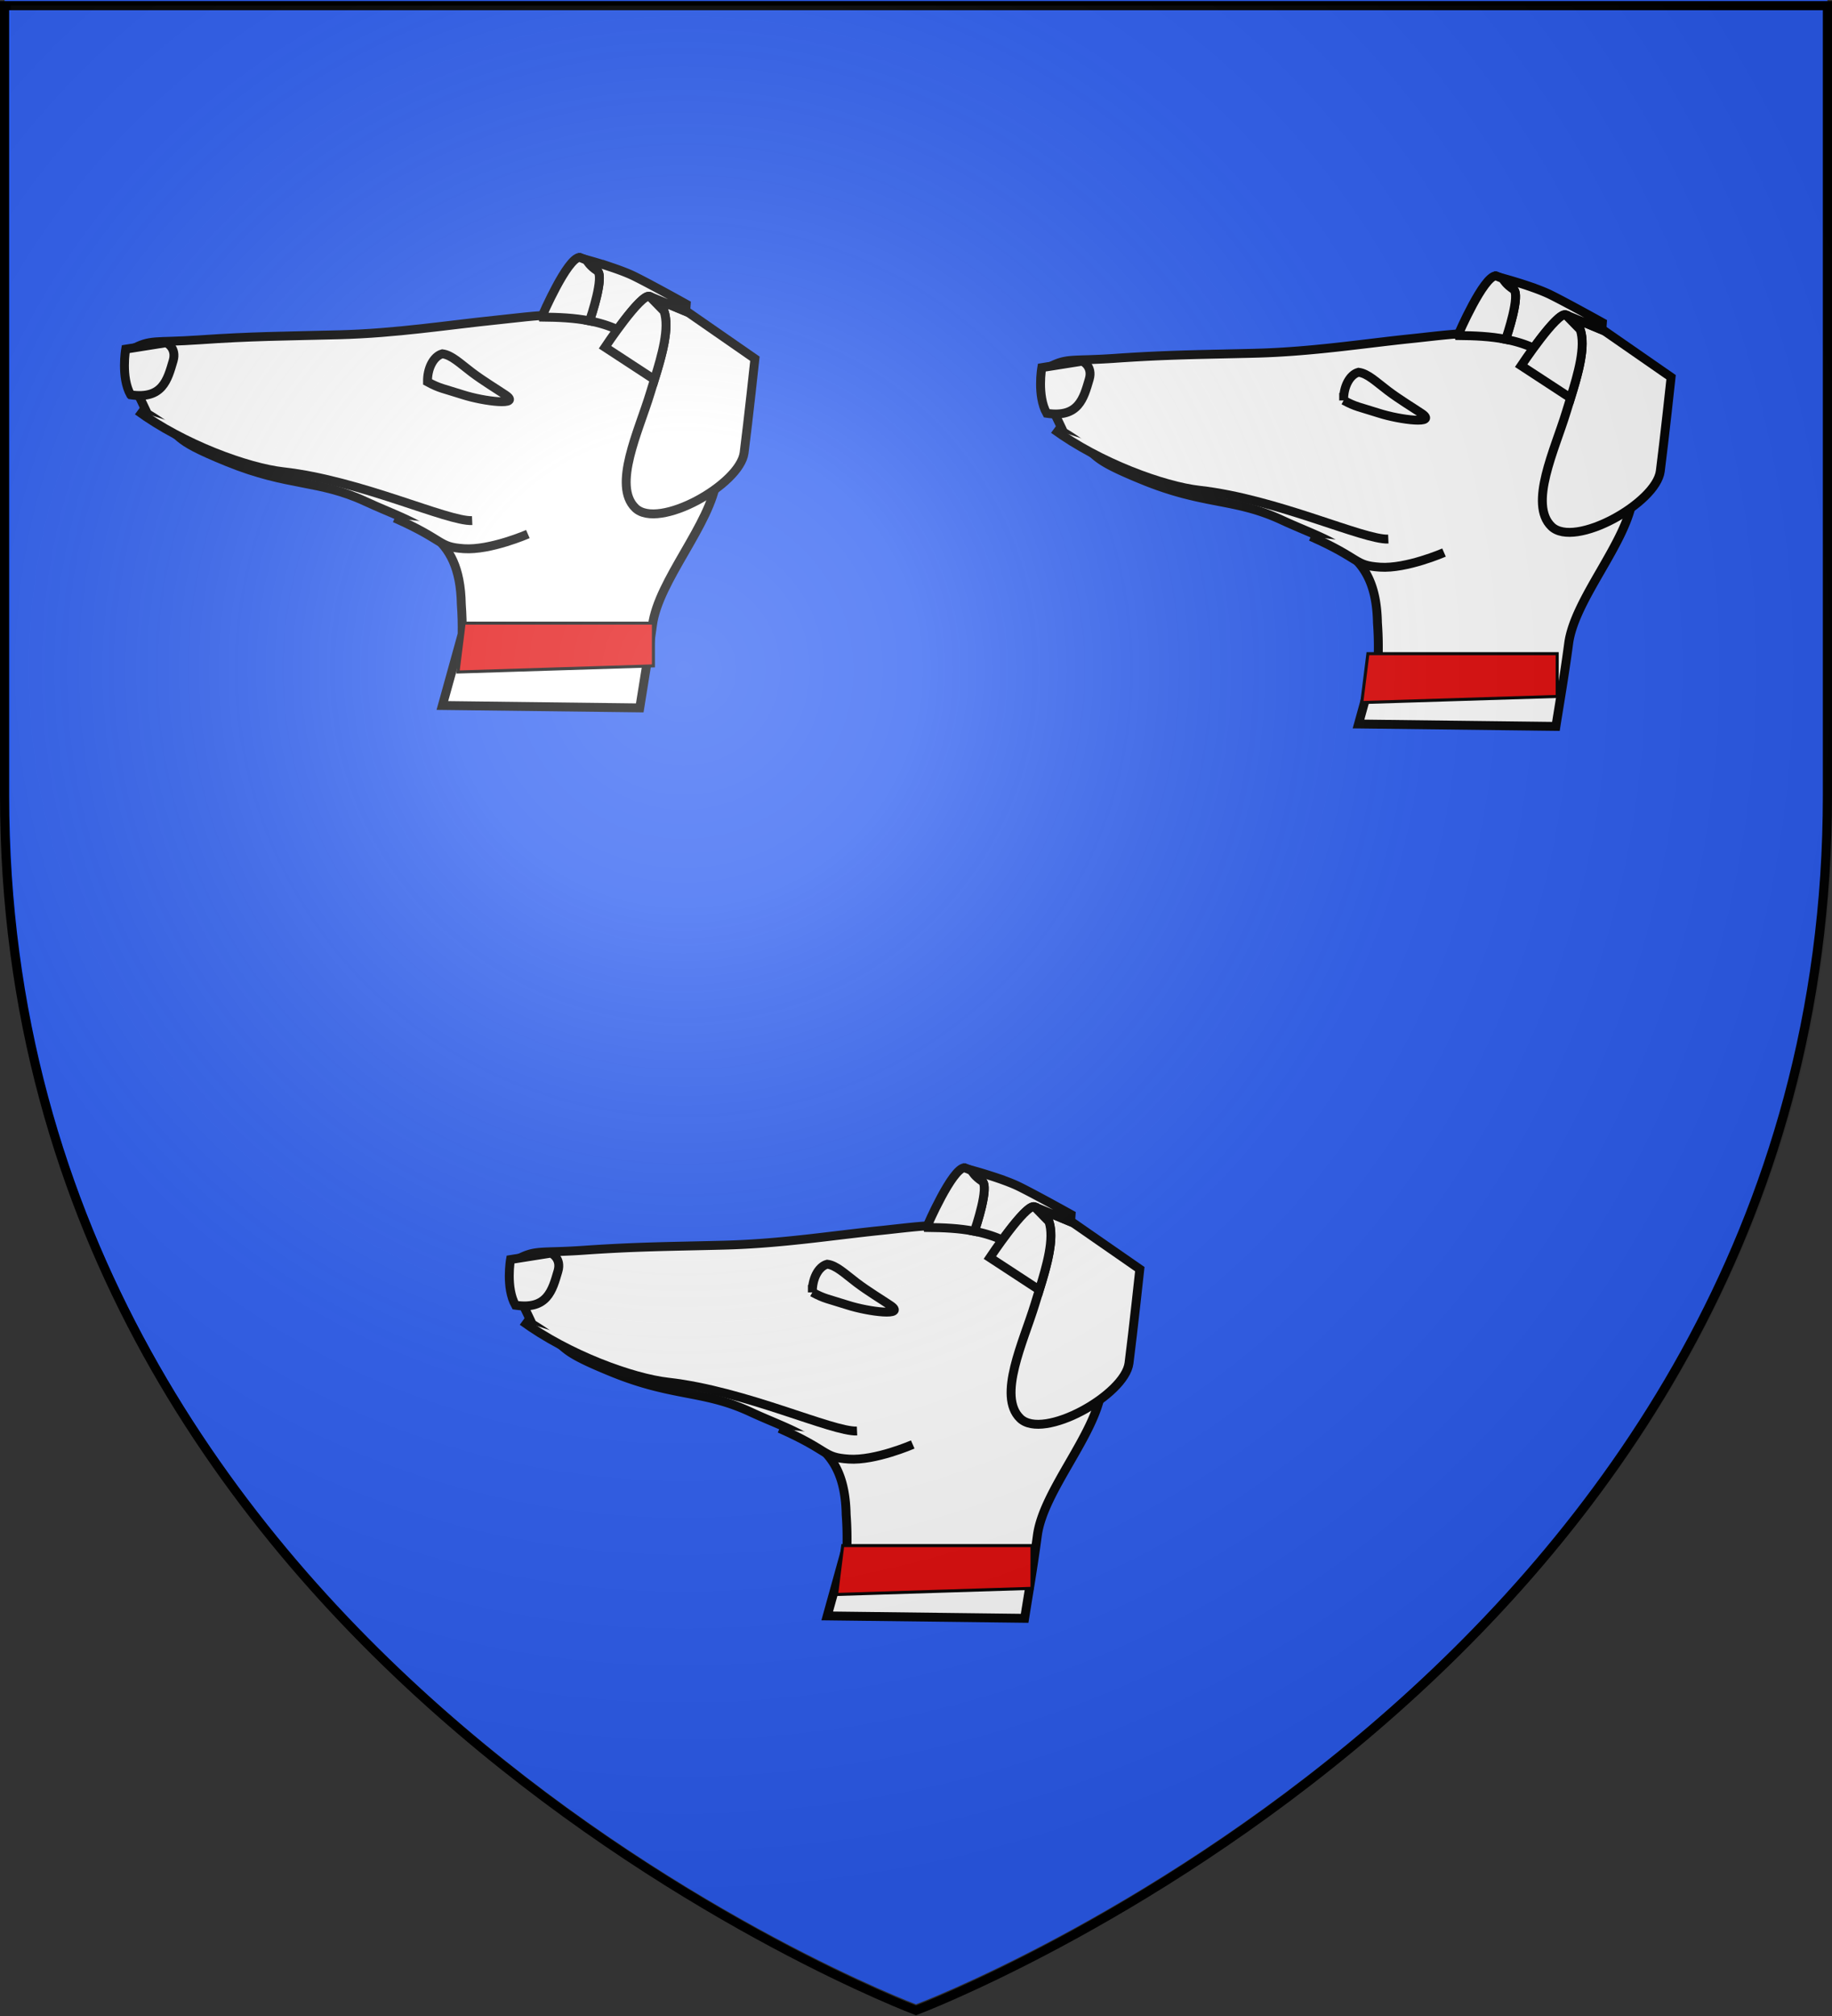 <svg xmlns="http://www.w3.org/2000/svg" xmlns:xlink="http://www.w3.org/1999/xlink" width="600" height="660" version="1.0"><rect width="100%" height="100%" fill="#333333" stroke="none"/><defs><linearGradient id="b"><stop offset="0" style="stop-color:#fff;stop-opacity:.314"/><stop offset=".19" style="stop-color:#fff;stop-opacity:.251"/><stop offset=".6" style="stop-color:#6b6b6b;stop-opacity:.125"/><stop offset="1" style="stop-color:#000;stop-opacity:.125"/></linearGradient><linearGradient id="a"><stop offset="0" style="stop-color:#fd0000;stop-opacity:1"/><stop offset=".5" style="stop-color:#e77275;stop-opacity:.659"/><stop offset="1" style="stop-color:#000;stop-opacity:.323"/></linearGradient><linearGradient id="c"><stop offset="0" style="stop-color:#fff;stop-opacity:.314"/><stop offset=".19" style="stop-color:#fff;stop-opacity:.251"/><stop offset=".6" style="stop-color:#6b6b6b;stop-opacity:.125"/><stop offset="1" style="stop-color:#000;stop-opacity:.125"/></linearGradient><radialGradient xlink:href="#c" id="d" cx="221.445" cy="226.331" r="300" fx="221.445" fy="226.331" gradientTransform="matrix(1.353 0 0 1.349 -75.63 -86.085)" gradientUnits="userSpaceOnUse"/></defs><path d="M300 656.162S1.5 543.842 1.5 258.39V-.162h597V258.39C598.5 543.84 300 656.162 300 656.162z" style="fill:#2b5df2;fill-opacity:1;fill-rule:evenodd;stroke:none"/><g style="fill:#fff;fill-opacity:1"><path d="M202.032 106.059c5.007 1.958 9.783 5.112 14.185 9.86 15.649 16.88 20.36 26.393 18.47 41.007-1.887 14.615-19.114 33.159-21.003 47.773-1.412 10.63-2.94 19.289-4.16 27.052l-64.642-.786 6.476-23.342c.053-3.169-.02-6.444-.273-9.785-.439-23.741-14.301-25.737-31.419-33.681-15.346-7.121-25.162-4.783-45.189-12.93-20.169-8.205-12.614-7.595-26.201-15.793-4.602-9.974-6.423-11.499-5.24-20.983 6.378-3.501 7.508-2.167 22.208-3.188 17.295-1.202 27.89-1.206 45.904-1.666 18.634-.477 35.573-3.194 51.236-4.795 12.644-1.292 26.85-3.747 39.648 1.257z" style="fill:#fff;fill-opacity:1;fill-rule:evenodd;stroke:#000;stroke-width:2.914;stroke-linecap:butt;stroke-linejoin:miter;stroke-miterlimit:4;stroke-opacity:1;stroke-dasharray:none;display:inline"/><path d="M212.554 96.93c10.168 3.428 4.048 19.76.35 31.96-3.697 12.2-12.375 30.096-4.83 37.41 7.544 7.315 34.288-7.68 35.63-18.071 1.342-10.392 3.538-30.782 3.538-30.782l-21.843-15.156-12.845-5.36z" style="fill:#fff;fill-opacity:1;fill-rule:evenodd;stroke:#000;stroke-width:2.914;stroke-linecap:butt;stroke-linejoin:miter;stroke-miterlimit:4;stroke-opacity:1;stroke-dasharray:none;display:inline"/><path d="M149.206 122.256a3.025 3.299 6.582 0 1-6-.782 3.025 3.299 6.582 1 1 6 .782z" style="fill:#fff;fill-opacity:1;fill-rule:nonzero;stroke:#000;stroke-width:2.914;stroke-miterlimit:4;stroke-opacity:1;stroke-dasharray:none;display:inline"/><path d="M42.78 129.261c10.413 1.542 12.065-4.817 13.921-11.14 1.262-4.297-2.252-5.92-2.252-5.92l-13.286 2.106s-1.618 9.224 1.616 14.954z" style="fill:#fff;fill-rule:evenodd;stroke:#000;stroke-width:2.914;stroke-linecap:butt;stroke-linejoin:miter;stroke-miterlimit:4;stroke-opacity:1;stroke-dasharray:none;display:inline;fill-opacity:1"/><path d="M45.06 134.48c15.066 11.019 36.025 18.646 47.74 19.97 25.445 2.877 53.722 16.333 61.84 15.987M140.021 125.029c-.121-4.265 1.882-8.393 4.86-9.202 3.014.39 5.765 3.135 9.625 6.056 3.626 2.744 8.372 5.625 11.02 7.407 5.468 3.678-6.992 2.173-14.007-.081-6.36-2.037-7.551-2.03-11.498-4.18z" style="fill:#fff;stroke:#000;stroke-width:2.914;stroke-linecap:butt;stroke-linejoin:miter;stroke-miterlimit:4;stroke-opacity:1;stroke-dasharray:none;display:inline;fill-opacity:1"/><path d="M200.386 87.55a155.687 155.687 0 0 0-8.382-2.555s.945 1.93 3.567 3.644c2.518 1.646-2.109 15.321-2.483 16.413 3.11.61 6.156 1.506 9.109 2.846 3.625-4.987 8.762-11.492 10.557-10.87l-.205-.09c.408.137.78.295 1.137.473l10.89 4.53.172-2.366s-11.465-6.39-16.957-9.1c-2.06-1.017-4.791-2.042-7.405-2.926zm13.3 9.861-.932-.382 4.742 4.86c-.655-1.96-1.866-3.507-3.81-4.478zm3.222 17.704z" style="fill:#fff;fill-opacity:1;fill-rule:evenodd;stroke:#000;stroke-width:2.914;stroke-linecap:butt;stroke-linejoin:miter;stroke-opacity:1;display:inline"/><path d="M189.857 84.25c-4.087.19-12.237 19.062-12.237 19.062l.123.496c5.135.053 10.309.257 15.345 1.244.374-1.092 5.001-14.767 2.483-16.413-2.27-1.485-3.239-3.058-3.47-3.472l-2.244-.918zm27.051 30.865z" style="fill:#fff;fill-opacity:1;fill-rule:evenodd;stroke:#000;stroke-width:2.914;stroke-linecap:butt;stroke-linejoin:miter;stroke-opacity:1;display:inline"/><path d="M129.281 169.596c16.724 7.413 14.003 9.45 22.643 10.036 8.641.587 20.959-4.786 20.959-4.786" style="fill:#fff;stroke:#000;stroke-width:2.914;stroke-linecap:butt;stroke-linejoin:miter;stroke-opacity:1;display:inline;fill-opacity:1"/><path d="M212.754 97.029c-2.87-.997-14.611 16.64-14.611 16.64l16.184 10.588c2.482-8.02 5.019-16.818 3.169-22.368l-4.742-4.86z" style="fill:#fff;fill-opacity:1;fill-rule:evenodd;stroke:#000;stroke-width:2.914;stroke-linecap:butt;stroke-linejoin:miter;stroke-opacity:1;display:inline"/></g><g style="fill:#fff;fill-opacity:1"><path d="M239.16 197.65c2.855 1.117 5.578 2.915 8.088 5.622 8.923 9.625 11.609 15.05 10.532 23.382-1.077 8.333-10.9 18.907-11.976 27.24-.805 6.061-1.677 10.999-2.372 15.425l-36.859-.448 3.693-13.31a60.665 60.665 0 0 0-.156-5.579c-.25-13.537-8.154-14.675-17.915-19.205-8.75-4.06-14.347-2.727-25.766-7.372-11.5-4.679-7.193-4.33-14.94-9.006-2.624-5.687-3.663-6.556-2.988-11.964 3.637-1.996 4.281-1.235 12.663-1.818 9.862-.685 15.903-.687 26.174-.95 10.625-.271 20.284-1.82 29.215-2.734 7.21-.736 15.31-2.136 22.607.717z" style="fill:#fff;fill-opacity:1;fill-rule:evenodd;stroke:#000;stroke-width:1.661;stroke-linecap:butt;stroke-linejoin:miter;stroke-miterlimit:4;stroke-opacity:1;stroke-dasharray:none;display:inline" transform="matrix(1.754 0 0 1.754 82.597 -234.577)"/><path d="M245.16 192.445c5.797 1.955 2.308 11.267.2 18.223-2.11 6.957-7.057 17.161-2.755 21.332 4.302 4.17 19.551-4.38 20.316-10.305.765-5.925 2.017-17.551 2.017-17.551l-12.454-8.642-7.325-3.057z" style="fill:#fff;fill-opacity:1;fill-rule:evenodd;stroke:#000;stroke-width:1.661;stroke-linecap:butt;stroke-linejoin:miter;stroke-miterlimit:4;stroke-opacity:1;stroke-dasharray:none;display:inline" transform="matrix(1.754 0 0 1.754 82.597 -234.577)"/><path d="M209.039 206.886a1.725 1.88 6.582 1 1-3.421-.446 1.725 1.88 6.582 0 1 3.42.446z" style="fill:#fff;fill-opacity:1;fill-rule:nonzero;stroke:#000;stroke-width:1.661;stroke-miterlimit:4;stroke-opacity:1;stroke-dasharray:none;display:inline" transform="matrix(1.754 0 0 1.754 82.597 -234.577)"/><path d="M148.355 210.88c5.938.88 6.88-2.747 7.938-6.352.72-2.45-1.284-3.376-1.284-3.376l-7.576 1.201s-.922 5.26.922 8.527z" style="fill:#fff;fill-rule:evenodd;stroke:#000;stroke-width:1.661;stroke-linecap:butt;stroke-linejoin:miter;stroke-miterlimit:4;stroke-opacity:1;stroke-dasharray:none;display:inline;fill-opacity:1" transform="matrix(1.754 0 0 1.754 82.597 -234.577)"/><path d="M149.656 213.856c8.59 6.282 20.54 10.631 27.22 11.387 14.51 1.64 30.632 9.312 35.262 9.115M203.802 208.467c-.07-2.432 1.072-4.786 2.77-5.247 1.719.222 3.288 1.787 5.489 3.453 2.068 1.565 4.773 3.207 6.283 4.223 3.118 2.097-3.986 1.24-7.986-.046-3.626-1.161-4.306-1.157-6.556-2.384z" style="fill:#fff;stroke:#000;stroke-width:1.661;stroke-linecap:butt;stroke-linejoin:miter;stroke-miterlimit:4;stroke-opacity:1;stroke-dasharray:none;display:inline;fill-opacity:1" transform="matrix(1.754 0 0 1.754 82.597 -234.577)"/><path d="M238.221 187.096a88.774 88.774 0 0 0-4.78-1.457s.54 1.1 2.035 2.078c1.436.94-1.203 8.736-1.416 9.36 1.773.347 3.51.857 5.194 1.622 2.067-2.844 4.996-6.553 6.02-6.198l-.118-.052c.233.079.445.169.649.27l6.21 2.583.097-1.35s-6.537-3.643-9.668-5.188c-1.175-.58-2.732-1.164-4.223-1.668zm7.584 5.623-.532-.218 2.704 2.771c-.373-1.118-1.064-2-2.172-2.553zm1.837 10.095z" style="fill:#fff;fill-opacity:1;fill-rule:evenodd;stroke:#000;stroke-width:1.661;stroke-linecap:butt;stroke-linejoin:miter;stroke-opacity:1;display:inline" transform="matrix(1.754 0 0 1.754 82.597 -234.577)"/><path d="M232.217 185.214c-2.33.109-6.977 10.87-6.977 10.87l.07.283c2.928.03 5.878.146 8.75.71.213-.624 2.852-8.42 1.416-9.36-1.295-.846-1.847-1.743-1.978-1.98l-1.28-.523zm15.425 17.6z" style="fill:#fff;fill-opacity:1;fill-rule:evenodd;stroke:#000;stroke-width:1.661;stroke-linecap:butt;stroke-linejoin:miter;stroke-opacity:1;display:inline" transform="matrix(1.754 0 0 1.754 82.597 -234.577)"/><path d="M197.678 233.879c9.536 4.227 7.984 5.388 12.91 5.722 4.928.335 11.951-2.729 11.951-2.729" style="fill:#fff;stroke:#000;stroke-width:1.661;stroke-linecap:butt;stroke-linejoin:miter;stroke-opacity:1;display:inline;fill-opacity:1" transform="matrix(1.754 0 0 1.754 82.597 -234.577)"/><path d="M245.273 192.501c-1.636-.568-8.33 9.489-8.33 9.489l9.227 6.036c1.416-4.572 2.862-9.589 1.807-12.754l-2.704-2.77z" style="fill:#fff;fill-opacity:1;fill-rule:evenodd;stroke:#000;stroke-width:1.661;stroke-linecap:butt;stroke-linejoin:miter;stroke-opacity:1;display:inline" transform="matrix(1.754 0 0 1.754 82.597 -234.577)"/></g><g style="fill:#fff;fill-opacity:1"><path d="M239.16 197.65c2.855 1.117 5.578 2.915 8.088 5.622 8.923 9.625 11.609 15.05 10.532 23.382-1.077 8.333-10.9 18.907-11.976 27.24-.805 6.061-1.677 10.999-2.372 15.425l-36.859-.448 3.693-13.31a60.665 60.665 0 0 0-.156-5.579c-.25-13.537-8.154-14.675-17.915-19.205-8.75-4.06-14.347-2.727-25.766-7.372-11.5-4.679-7.193-4.33-14.94-9.006-2.624-5.687-3.663-6.556-2.988-11.964 3.637-1.996 4.281-1.235 12.663-1.818 9.862-.685 15.903-.687 26.174-.95 10.625-.271 20.284-1.82 29.215-2.734 7.21-.736 15.31-2.136 22.607.717z" style="fill:#fff;fill-opacity:1;fill-rule:evenodd;stroke:#000;stroke-width:1.661;stroke-linecap:butt;stroke-linejoin:miter;stroke-miterlimit:4;stroke-opacity:1;stroke-dasharray:none;display:inline" transform="matrix(1.754 0 0 1.754 -91.403 57.423)"/><path d="M245.16 192.445c5.797 1.955 2.308 11.267.2 18.223-2.11 6.957-7.057 17.161-2.755 21.332 4.302 4.17 19.551-4.38 20.316-10.305.765-5.925 2.017-17.551 2.017-17.551l-12.454-8.642-7.325-3.057z" style="fill:#fff;fill-opacity:1;fill-rule:evenodd;stroke:#000;stroke-width:1.661;stroke-linecap:butt;stroke-linejoin:miter;stroke-miterlimit:4;stroke-opacity:1;stroke-dasharray:none;display:inline" transform="matrix(1.754 0 0 1.754 -91.403 57.423)"/><path d="M209.039 206.886a1.725 1.88 6.582 1 1-3.421-.446 1.725 1.88 6.582 0 1 3.42.446z" style="fill:#fff;fill-opacity:1;fill-rule:nonzero;stroke:#000;stroke-width:1.661;stroke-miterlimit:4;stroke-opacity:1;stroke-dasharray:none;display:inline" transform="matrix(1.754 0 0 1.754 -91.403 57.423)"/><path d="M148.355 210.88c5.938.88 6.88-2.747 7.938-6.352.72-2.45-1.284-3.376-1.284-3.376l-7.576 1.201s-.922 5.26.922 8.527z" style="fill:#fff;fill-rule:evenodd;stroke:#000;stroke-width:1.661;stroke-linecap:butt;stroke-linejoin:miter;stroke-miterlimit:4;stroke-opacity:1;stroke-dasharray:none;display:inline;fill-opacity:1" transform="matrix(1.754 0 0 1.754 -91.403 57.423)"/><path d="M149.656 213.856c8.59 6.282 20.54 10.631 27.22 11.387 14.51 1.64 30.632 9.312 35.262 9.115M203.802 208.467c-.07-2.432 1.072-4.786 2.77-5.247 1.719.222 3.288 1.787 5.489 3.453 2.068 1.565 4.773 3.207 6.283 4.223 3.118 2.097-3.986 1.24-7.986-.046-3.626-1.161-4.306-1.157-6.556-2.384z" style="fill:#fff;stroke:#000;stroke-width:1.661;stroke-linecap:butt;stroke-linejoin:miter;stroke-miterlimit:4;stroke-opacity:1;stroke-dasharray:none;display:inline;fill-opacity:1" transform="matrix(1.754 0 0 1.754 -91.403 57.423)"/><path d="M238.221 187.096a88.774 88.774 0 0 0-4.78-1.457s.54 1.1 2.035 2.078c1.436.94-1.203 8.736-1.416 9.36 1.773.347 3.51.857 5.194 1.622 2.067-2.844 4.996-6.553 6.02-6.198l-.118-.052c.233.079.445.169.649.27l6.21 2.583.097-1.35s-6.537-3.643-9.668-5.188c-1.175-.58-2.732-1.164-4.223-1.668zm7.584 5.623-.532-.218 2.704 2.771c-.373-1.118-1.064-2-2.172-2.553zm1.837 10.095z" style="fill:#fff;fill-opacity:1;fill-rule:evenodd;stroke:#000;stroke-width:1.661;stroke-linecap:butt;stroke-linejoin:miter;stroke-opacity:1;display:inline" transform="matrix(1.754 0 0 1.754 -91.403 57.423)"/><path d="M232.217 185.214c-2.33.109-6.977 10.87-6.977 10.87l.07.283c2.928.03 5.878.146 8.75.71.213-.624 2.852-8.42 1.416-9.36-1.295-.846-1.847-1.743-1.978-1.98l-1.28-.523zm15.425 17.6z" style="fill:#fff;fill-opacity:1;fill-rule:evenodd;stroke:#000;stroke-width:1.661;stroke-linecap:butt;stroke-linejoin:miter;stroke-opacity:1;display:inline" transform="matrix(1.754 0 0 1.754 -91.403 57.423)"/><path d="M197.678 233.879c9.536 4.227 7.984 5.388 12.91 5.722 4.928.335 11.951-2.729 11.951-2.729" style="fill:#fff;stroke:#000;stroke-width:1.661;stroke-linecap:butt;stroke-linejoin:miter;stroke-opacity:1;display:inline;fill-opacity:1" transform="matrix(1.754 0 0 1.754 -91.403 57.423)"/><path d="M245.273 192.501c-1.636-.568-8.33 9.489-8.33 9.489l9.227 6.036c1.416-4.572 2.862-9.589 1.807-12.754l-2.704-2.77z" style="fill:#fff;fill-opacity:1;fill-rule:evenodd;stroke:#000;stroke-width:1.661;stroke-linecap:butt;stroke-linejoin:miter;stroke-opacity:1;display:inline" transform="matrix(1.754 0 0 1.754 -91.403 57.423)"/></g><path d="M152 204h62v14l-64 2z" style="fill:#e20909;stroke:#000;stroke-width:1px;stroke-linecap:butt;stroke-linejoin:miter;stroke-opacity:1;fill-opacity:1"/><path d="M448 214h62v14l-64 2zM276 506h62v14l-64 2z" style="fill:#e20909;fill-opacity:1;stroke:#000;stroke-width:1px;stroke-linecap:butt;stroke-linejoin:miter;stroke-opacity:1"/><path d="M300 658.5S1.5 546.18 1.5 260.728V2.176h597v258.552C598.5 546.18 300 658.5 300 658.5z" style="fill:none;stroke:#000;stroke-width:3;stroke-linecap:butt;stroke-linejoin:miter;stroke-miterlimit:4;stroke-opacity:1;stroke-dasharray:none" transform="matrix(-1 0 0 1 600 -.338)"/><path d="M302 658.162s298.5-112.32 298.5-397.772V1.838H3.5V260.39C3.5 545.84 302 658.162 302 658.162z" style="fill:url(#d);fill-opacity:1;fill-rule:evenodd;stroke:none"/></svg>